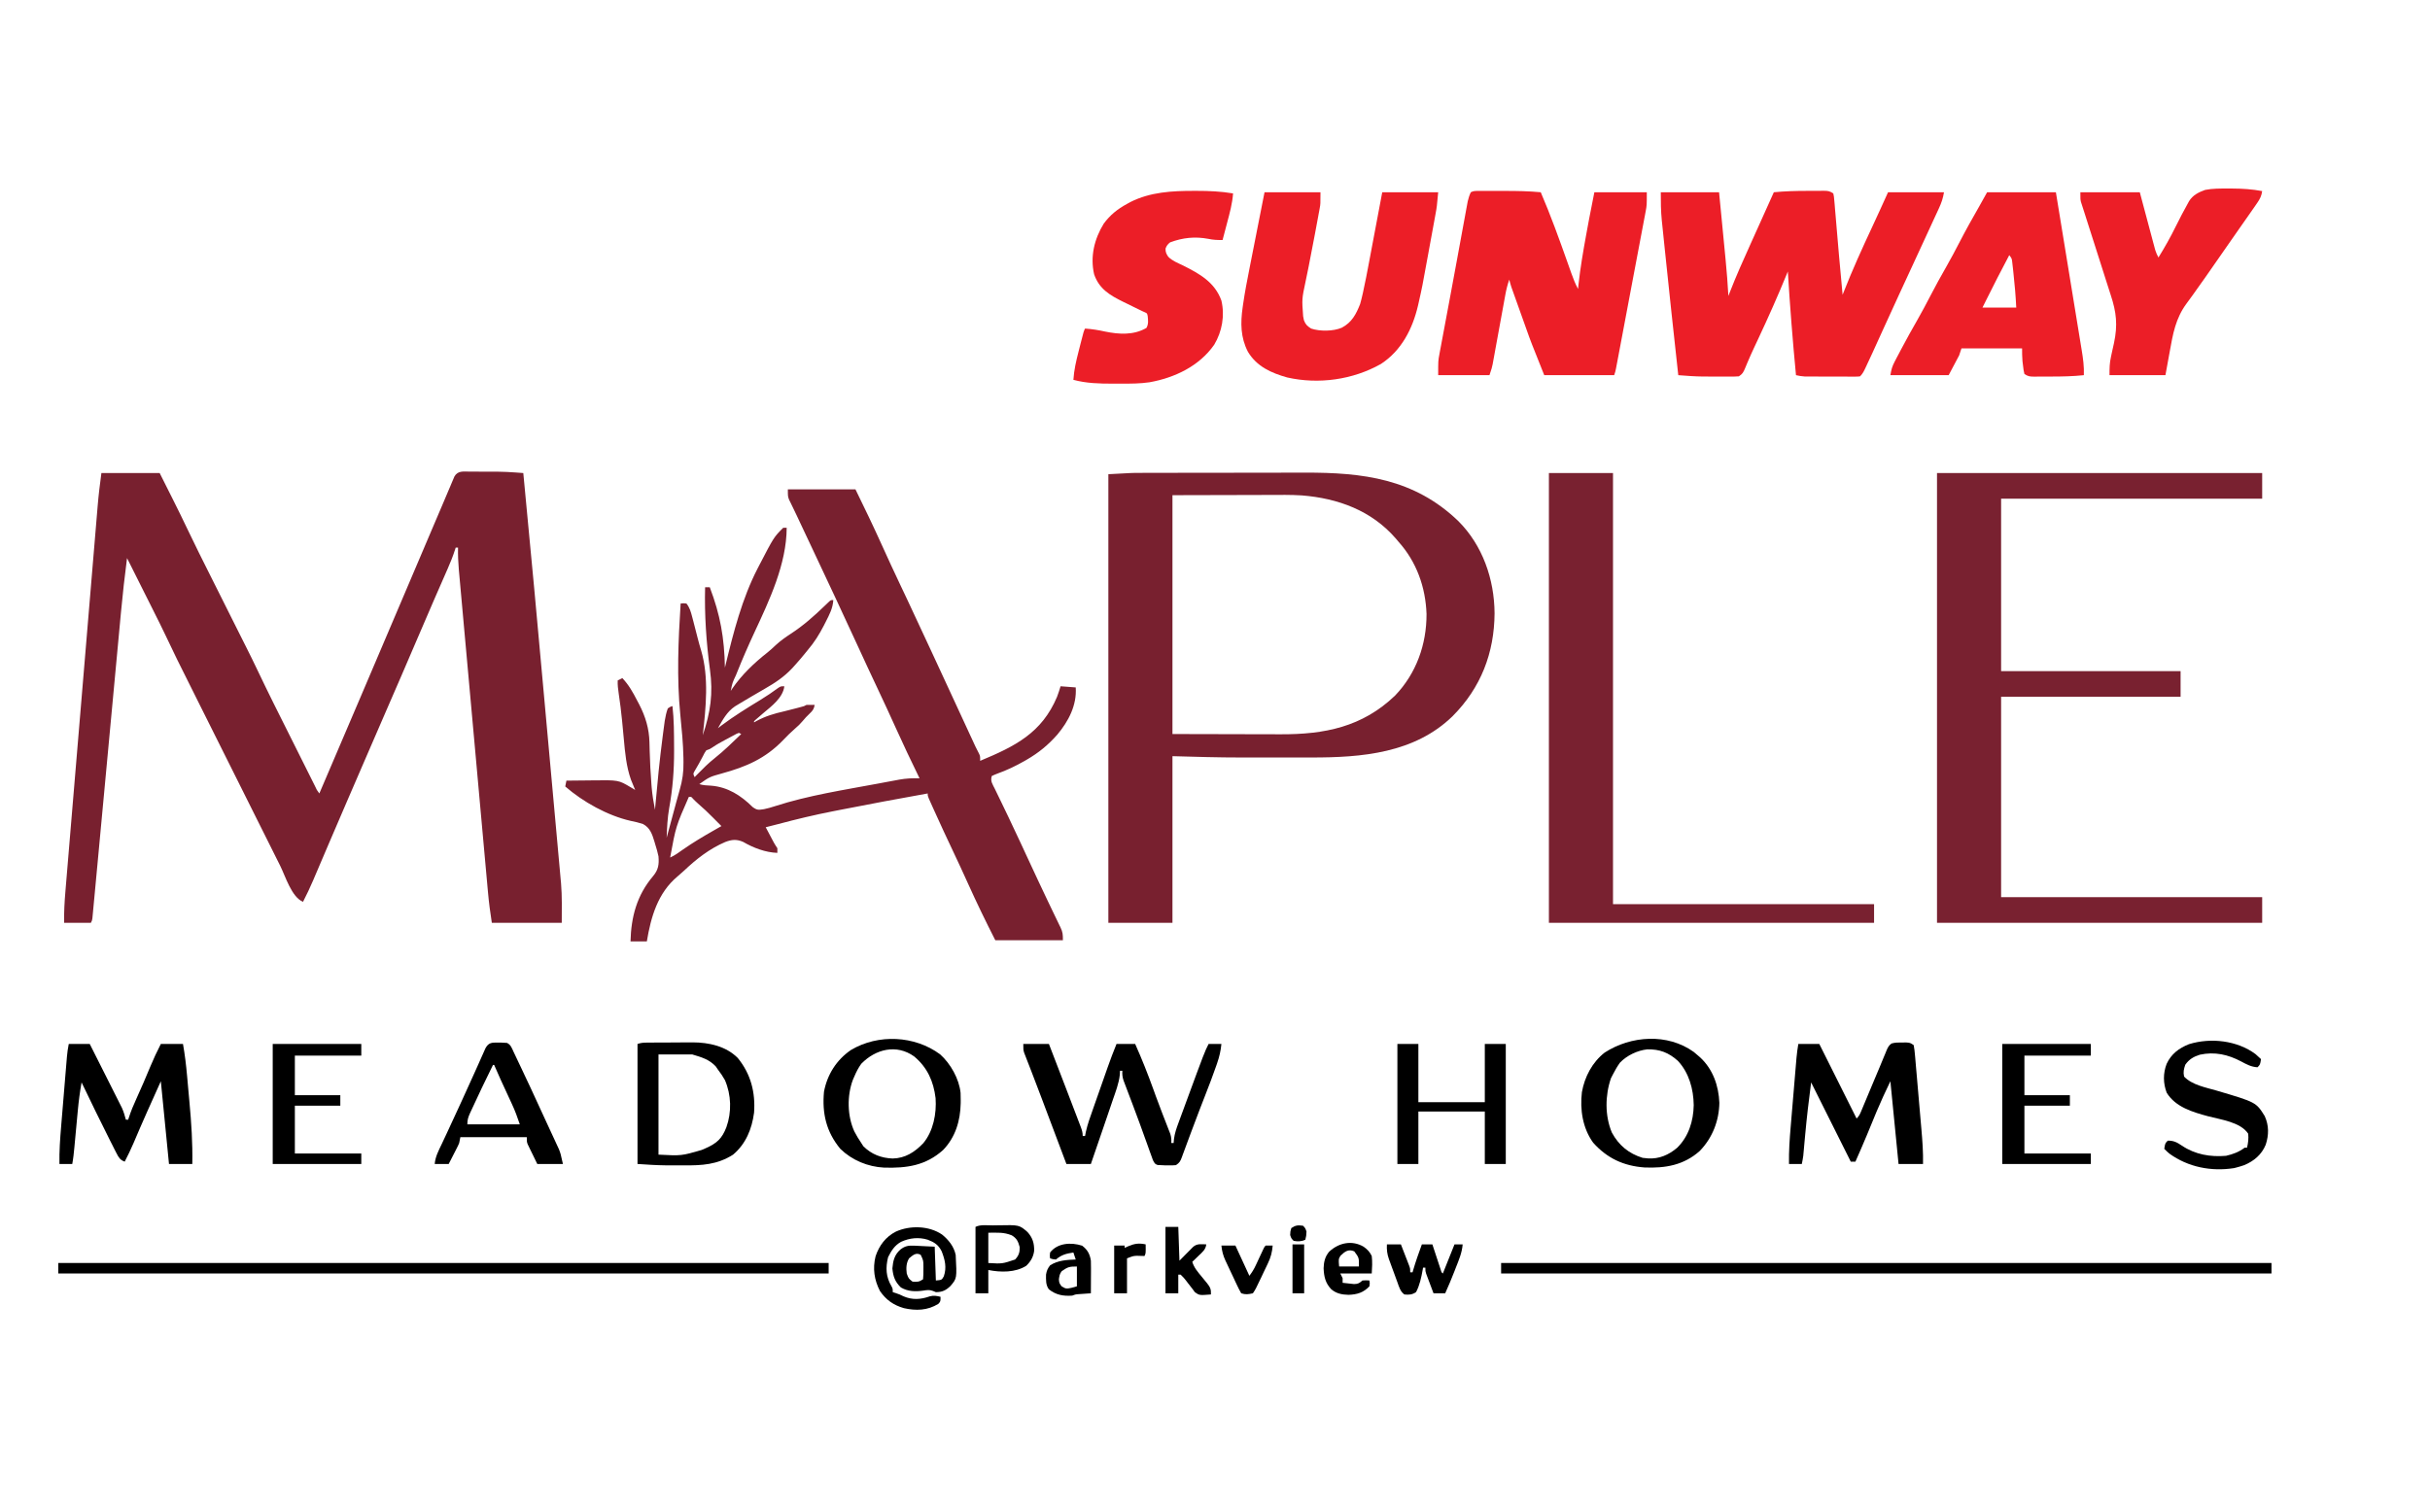 <?xml version="1.0" encoding="UTF-8"?>
<svg version="1.1" xmlns="http://www.w3.org/2000/svg" width="2085" height="1298">
<path d="M0 0 C1.309 0.001 1.309 0.001 2.644 0.001 C4.498 0.004 6.351 0.012 8.205 0.025 C10.994 0.043 13.783 0.045 16.572 0.045 C18.382 0.05 20.191 0.056 22 0.062 C23.223 0.064 23.223 0.064 24.47 0.066 C29.52 0.106 34.525 0.369 39.562 0.74 C40.814 0.831 42.065 0.923 43.354 1.017 C44.304 1.087 45.253 1.158 46.23 1.23 C52.645 67.335 58.691 133.473 64.666 199.618 C64.949 202.753 65.232 205.888 65.515 209.023 C65.585 209.801 65.656 210.579 65.728 211.38 C66.881 224.144 68.043 236.906 69.209 249.668 C70.424 262.977 71.631 276.287 72.83 289.597 C73.496 296.991 74.166 304.384 74.845 311.776 C75.479 318.674 76.101 325.573 76.717 332.473 C76.942 334.979 77.171 337.484 77.404 339.99 C77.724 343.444 78.031 346.9 78.335 350.356 C78.427 351.31 78.519 352.265 78.613 353.248 C79.583 364.634 79.23 375.676 79.23 387.23 C59.43 387.23 39.63 387.23 19.23 387.23 C17.899 378.578 16.736 370.08 15.965 361.383 C15.853 360.158 15.741 358.933 15.626 357.671 C15.319 354.311 15.017 350.95 14.716 347.59 C14.389 343.95 14.057 340.311 13.726 336.672 C13.08 329.559 12.438 322.446 11.798 315.333 C11.277 309.55 10.755 303.767 10.232 297.984 C10.12 296.746 10.12 296.746 10.006 295.483 C9.854 293.807 9.702 292.13 9.55 290.453 C8.131 274.76 6.716 259.067 5.303 243.373 C4.091 229.921 2.875 216.469 1.656 203.017 C0.238 187.373 -1.177 171.728 -2.587 156.083 C-2.737 154.414 -2.888 152.745 -3.038 151.075 C-3.113 150.254 -3.187 149.433 -3.263 148.587 C-3.784 142.812 -4.307 137.038 -4.83 131.264 C-5.469 124.225 -6.104 117.186 -6.735 110.147 C-7.057 106.559 -7.38 102.971 -7.707 99.383 C-8.062 95.488 -8.411 91.592 -8.758 87.697 C-8.862 86.571 -8.965 85.446 -9.072 84.286 C-9.634 77.914 -9.9 71.627 -9.77 65.23 C-10.43 65.23 -11.09 65.23 -11.77 65.23 C-11.942 65.776 -12.114 66.322 -12.291 66.884 C-14.099 72.474 -16.219 77.833 -18.594 83.203 C-18.968 84.059 -19.342 84.914 -19.728 85.796 C-20.54 87.653 -21.355 89.509 -22.171 91.365 C-24.421 96.486 -26.657 101.612 -28.895 106.738 C-29.606 108.367 -29.606 108.367 -30.332 110.029 C-35.937 122.882 -41.445 135.775 -46.957 148.668 C-54.449 166.182 -61.984 183.676 -69.615 201.13 C-76.857 217.699 -84.018 234.302 -91.178 250.906 C-93.899 257.215 -96.624 263.522 -99.352 269.828 C-100.502 272.488 -101.652 275.149 -102.802 277.809 C-103.57 279.585 -104.338 281.361 -105.105 283.136 C-109.862 294.137 -114.594 305.148 -119.302 316.17 C-120.123 318.093 -120.944 320.015 -121.766 321.937 C-122.312 323.214 -122.858 324.491 -123.404 325.769 C-123.673 326.399 -123.943 327.03 -124.221 327.68 C-125.556 330.806 -126.891 333.933 -128.223 337.061 C-129.712 340.559 -131.205 344.055 -132.699 347.551 C-133.138 348.584 -133.577 349.618 -134.029 350.683 C-136.726 356.984 -139.63 363.137 -142.77 369.23 C-152.599 365.192 -157.827 347.388 -162.364 338.284 C-163.322 336.369 -164.28 334.455 -165.239 332.54 C-167.832 327.359 -170.42 322.176 -173.007 316.992 C-175.728 311.54 -178.454 306.091 -181.179 300.641 C-185.761 291.477 -190.339 282.311 -194.915 273.145 C-200.178 262.603 -205.446 252.063 -210.716 241.524 C-216.355 230.245 -221.992 218.964 -227.628 207.683 C-229.237 204.463 -230.846 201.244 -232.455 198.025 C-252.374 158.179 -252.374 158.179 -260.623 140.747 C-263.854 133.921 -267.236 127.171 -270.625 120.422 C-271.304 119.065 -271.984 117.708 -272.663 116.35 C-274.405 112.869 -276.15 109.39 -277.895 105.91 C-279.694 102.323 -281.49 98.735 -283.287 95.146 C-286.779 88.173 -290.274 81.202 -293.77 74.23 C-295.777 89.639 -297.516 105.046 -298.943 120.518 C-299.14 122.626 -299.338 124.734 -299.535 126.842 C-300.066 132.502 -300.592 138.162 -301.117 143.821 C-301.676 149.838 -302.239 155.854 -302.802 161.87 C-303.871 173.301 -304.936 184.731 -305.999 196.162 C-307.305 210.189 -308.614 224.214 -309.924 238.24 C-310.157 240.743 -310.391 243.245 -310.625 245.748 C-312.718 268.166 -314.812 290.584 -316.907 313.002 C-317.54 319.775 -318.172 326.547 -318.803 333.32 C-319.465 340.417 -320.129 347.514 -320.797 354.611 C-321.114 357.978 -321.43 361.346 -321.742 364.714 C-322.07 368.235 -322.402 371.756 -322.735 375.277 C-322.827 376.281 -322.919 377.285 -323.014 378.319 C-323.1 379.216 -323.186 380.112 -323.275 381.036 C-323.347 381.806 -323.419 382.575 -323.493 383.368 C-323.77 385.23 -323.77 385.23 -324.77 387.23 C-332.36 387.23 -339.95 387.23 -347.77 387.23 C-347.895 378.172 -347.415 369.281 -346.644 360.259 C-346.521 358.779 -346.399 357.298 -346.277 355.818 C-345.943 351.78 -345.604 347.744 -345.263 343.707 C-344.895 339.341 -344.533 334.974 -344.17 330.608 C-343.46 322.066 -342.744 313.524 -342.027 304.982 C-341.19 295.023 -340.359 285.064 -339.527 275.105 C-338.043 257.325 -336.554 239.546 -335.062 221.768 C-333.616 204.54 -332.175 187.312 -330.738 170.084 C-329.171 151.301 -327.602 132.519 -326.029 113.737 C-325.861 111.731 -325.693 109.725 -325.525 107.72 C-325.442 106.733 -325.359 105.746 -325.274 104.73 C-324.694 97.798 -324.115 90.867 -323.537 83.935 C-322.831 75.478 -322.123 67.021 -321.411 58.564 C-321.049 54.254 -320.687 49.945 -320.329 45.635 C-320 41.68 -319.668 37.725 -319.333 33.771 C-319.214 32.35 -319.095 30.929 -318.978 29.507 C-318.195 20.021 -317.03 10.682 -315.77 1.23 C-299.27 1.23 -282.77 1.23 -265.77 1.23 C-261.407 9.924 -261.407 9.924 -256.957 18.793 C-256.065 20.567 -255.173 22.342 -254.255 24.17 C-249.909 32.836 -245.649 41.537 -241.488 50.293 C-235.203 63.51 -228.646 76.588 -222.082 89.668 C-220.899 92.029 -219.716 94.391 -218.533 96.752 C-216.274 101.262 -214.014 105.771 -211.753 110.279 C-208.993 115.784 -206.237 121.292 -203.485 126.801 C-201.614 130.545 -199.738 134.287 -197.859 138.027 C-196.549 140.633 -195.242 143.239 -193.934 145.846 C-193.289 147.132 -192.643 148.417 -191.996 149.702 C-188.396 156.856 -184.853 164.03 -181.428 171.269 C-172.64 189.824 -163.385 208.15 -154.196 226.508 C-151.625 231.644 -149.058 236.781 -146.492 241.919 C-144.507 245.893 -142.52 249.866 -140.532 253.839 C-139.583 255.736 -138.635 257.633 -137.688 259.53 C-136.376 262.156 -135.062 264.78 -133.748 267.404 C-133.357 268.187 -132.966 268.97 -132.564 269.777 C-131.001 273.23 -131.001 273.23 -128.77 276.23 C-116.538 247.74 -104.366 219.223 -92.224 190.694 C-88.782 182.608 -85.339 174.523 -81.895 166.438 C-81.413 165.308 -80.932 164.178 -80.436 163.014 C-79.468 160.74 -78.499 158.467 -77.531 156.193 C-70.347 139.329 -63.166 122.464 -55.989 105.597 C-54.776 102.745 -53.563 99.894 -52.349 97.043 C-51.746 95.625 -51.746 95.625 -51.131 94.179 C-50.309 92.249 -49.488 90.319 -48.667 88.389 C-46.386 83.031 -44.106 77.672 -41.827 72.312 C-39.267 66.293 -36.706 60.274 -34.145 54.256 C-33.165 51.954 -32.187 49.653 -31.208 47.352 C-28.514 41.016 -25.812 34.684 -23.102 28.354 C-21.716 25.106 -20.345 21.852 -18.974 18.598 C-18.075 16.486 -17.176 14.374 -16.277 12.262 C-15.662 10.789 -15.662 10.789 -15.035 9.286 C-14.457 7.937 -14.457 7.937 -13.868 6.561 C-13.534 5.77 -13.2 4.979 -12.855 4.164 C-9.993 -0.933 -5.101 -0.044 0 0 Z " fill="#78202F" transform="translate(402.77,404.77)"/>
<path d="M0 0 C19.14 0 38.28 0 58 0 C65.645 15.654 73.217 31.306 80.375 47.188 C85.678 58.951 91.097 70.653 96.625 82.312 C96.984 83.071 97.344 83.829 97.714 84.61 C98.072 85.364 98.429 86.119 98.798 86.896 C99.51 88.398 100.222 89.9 100.934 91.402 C101.455 92.501 101.455 92.501 101.986 93.623 C106.325 102.785 110.581 111.984 114.84 121.184 C117.553 127.043 120.285 132.892 123.021 138.741 C128.898 151.304 134.718 163.892 140.5 176.5 C145.944 188.371 151.413 200.229 156.938 212.062 C157.235 212.7 157.532 213.338 157.839 213.995 C160.852 220.625 160.852 220.625 164.166 227.103 C165 229 165 229 165 233 C195.009 220.477 217.856 209.179 231 178 C232.115 175.014 233.089 172.056 234 169 C238.29 169.33 242.58 169.66 247 170 C248.038 185.312 240.803 199.056 231.18 210.531 C223.349 219.401 215.196 226.1 205 232 C204.39 232.353 203.779 232.707 203.15 233.071 C195.564 237.402 187.899 241.086 179.658 244.01 C178.074 244.594 176.531 245.289 175 246 C173.541 250.376 175.669 253.135 177.602 257.059 C178.183 258.27 178.183 258.27 178.777 259.506 C180.051 262.154 181.338 264.795 182.625 267.438 C183.509 269.27 184.391 271.103 185.272 272.937 C186.6 275.699 187.928 278.461 189.259 281.221 C192.846 288.658 196.353 296.128 199.812 303.625 C200.844 305.854 201.875 308.083 202.906 310.312 C203.412 311.406 203.917 312.499 204.438 313.625 C206.929 319.007 209.434 324.383 211.942 329.758 C212.806 331.611 213.668 333.464 214.529 335.317 C217.418 341.523 220.335 347.714 223.305 353.882 C224.803 356.993 226.293 360.109 227.782 363.224 C228.505 364.729 229.232 366.232 229.963 367.733 C230.983 369.828 231.989 371.929 232.992 374.031 C233.298 374.649 233.603 375.266 233.918 375.902 C235.909 380.124 236 382.015 236 387 C216.86 387 197.72 387 178 387 C169.893 371.037 162.096 355.039 154.754 338.716 C150.559 329.396 146.265 320.129 141.89 310.892 C136.323 299.14 130.836 287.358 125.5 275.5 C125.074 274.558 125.074 274.558 124.64 273.598 C123.849 271.848 123.065 270.096 122.281 268.344 C121.838 267.356 121.396 266.368 120.939 265.35 C120 263 120 263 120 261 C95.175 265.462 70.371 270.035 45.627 274.933 C43.336 275.386 41.044 275.836 38.751 276.283 C22.927 279.377 7.346 283.095 -8.23 287.265 C-11.811 288.215 -15.402 289.114 -19 290 C-17.71 292.439 -16.418 294.876 -15.125 297.312 C-14.76 298.003 -14.395 298.693 -14.02 299.404 C-13.665 300.071 -13.311 300.738 -12.945 301.426 C-12.621 302.038 -12.296 302.651 -11.961 303.282 C-11.055 304.903 -10.03 306.455 -9 308 C-9 309.32 -9 310.64 -9 312 C-19.25 311.634 -29.544 307.706 -38.375 302.562 C-43.977 300.148 -48.131 300.497 -53.815 302.705 C-67.372 308.534 -78.465 317.255 -89.121 327.324 C-90.924 329 -92.766 330.635 -94.66 332.207 C-111.624 346.339 -117.496 366.974 -121 388 C-125.62 388 -130.24 388 -135 388 C-134.483 366.889 -129.537 348.366 -115.699 332.027 C-111.061 326.493 -110.439 321.946 -111 315 C-111.695 311.528 -112.687 308.188 -113.75 304.812 C-114.003 303.949 -114.255 303.086 -114.516 302.197 C-116.458 295.85 -118.169 290.522 -124.312 287.219 C-127.873 286.042 -131.325 285.229 -135 284.5 C-154.719 279.994 -175.757 268.27 -191 255 C-190.67 253.35 -190.34 251.7 -190 250 C-184.487 249.925 -178.973 249.871 -173.459 249.835 C-171.588 249.82 -169.716 249.8 -167.844 249.774 C-145.298 249.467 -145.298 249.467 -134.875 255.688 C-134.13 256.124 -133.385 256.561 -132.617 257.012 C-132.084 257.338 -131.55 257.664 -131 258 C-131.489 256.836 -131.489 256.836 -131.988 255.648 C-132.425 254.568 -132.862 253.488 -133.312 252.375 C-133.742 251.331 -134.171 250.287 -134.613 249.211 C-138.63 237.882 -139.693 225.983 -140.765 214.101 C-141.164 209.684 -141.589 205.27 -142.016 200.855 C-142.14 199.566 -142.14 199.566 -142.266 198.251 C-143.019 190.548 -143.99 182.885 -145.137 175.23 C-145.699 171.454 -146.153 167.822 -146 164 C-144.02 163.01 -144.02 163.01 -142 162 C-136.495 167.83 -132.96 174.14 -129.312 181.25 C-128.745 182.319 -128.177 183.387 -127.592 184.488 C-122.191 194.91 -119.028 205.3 -118.754 217.086 C-118.722 218.253 -118.691 219.419 -118.658 220.622 C-118.611 222.48 -118.611 222.48 -118.562 224.375 C-118.272 233.979 -117.852 243.548 -117.062 253.125 C-116.988 254.064 -116.913 255.003 -116.836 255.97 C-116.274 262.396 -115.251 268.674 -114 275 C-113.858 273.39 -113.858 273.39 -113.712 271.748 C-111.928 251.728 -109.992 231.743 -107.375 211.812 C-107.271 211.008 -107.167 210.203 -107.06 209.374 C-106.763 207.089 -106.457 204.804 -106.148 202.52 C-105.975 201.232 -105.801 199.944 -105.623 198.616 C-104.987 194.923 -104.313 191.515 -103 188 C-100.875 186.562 -100.875 186.562 -99 186 C-97.676 197.669 -97.675 209.395 -97.625 221.125 C-97.62 222.206 -97.615 223.288 -97.609 224.402 C-97.572 241.143 -98.815 257.07 -101.809 273.527 C-103.316 281.978 -103.677 290.437 -104 299 C-102.649 294.005 -101.298 289.011 -99.947 284.016 C-99.49 282.324 -99.032 280.632 -98.574 278.94 C-98.354 278.125 -98.133 277.31 -97.906 276.471 C-97.686 275.659 -97.467 274.847 -97.24 274.011 C-96.798 272.371 -96.357 270.732 -95.918 269.091 C-94.915 265.346 -93.895 261.609 -92.795 257.891 C-90.463 249.8 -89.391 242.538 -89.562 234.125 C-89.574 232.948 -89.585 231.771 -89.596 230.559 C-89.822 218.173 -91.046 205.888 -92.266 193.57 C-95.414 161.717 -94.015 129.872 -92 98 C-89.688 97.688 -89.688 97.688 -87 98 C-84.253 101.411 -83.232 105.122 -82.133 109.312 C-81.807 110.541 -81.481 111.77 -81.145 113.036 C-80.804 114.357 -80.464 115.678 -80.125 117 C-79.864 118.013 -79.864 118.013 -79.598 119.046 C-78.891 121.793 -78.184 124.54 -77.485 127.289 C-76.527 131.038 -75.498 134.752 -74.367 138.453 C-67.624 161.423 -70.323 187.525 -73 211 C-66.38 191.285 -63.98 175.252 -66.875 154.562 C-70.002 131.243 -71.611 107.534 -71 84 C-69.68 84 -68.36 84 -67 84 C-57.942 107.745 -54.485 127.59 -54 153 C-53.82 152.249 -53.641 151.499 -53.456 150.726 C-46.693 122.771 -39.25 93.677 -26 68 C-25.546 67.117 -25.093 66.234 -24.625 65.324 C-12.002 41.002 -12.002 41.002 -4 33 C-3.01 33 -2.02 33 -1 33 C-1.124 64.163 -15.843 95.233 -28.73 122.867 C-34.033 134.254 -39.022 145.714 -43.688 157.375 C-43.956 158.044 -44.225 158.712 -44.501 159.401 C-47.603 166.01 -47.603 166.01 -49 173 C-48.597 172.38 -48.193 171.76 -47.777 171.121 C-39.544 159.113 -28.945 149.005 -17.527 140.035 C-14.98 137.984 -12.627 135.807 -10.25 133.562 C-6.262 129.917 -2.078 126.934 2.438 124 C13.188 117 22.484 108.779 31.695 99.876 C32.354 99.245 33.013 98.615 33.691 97.965 C34.281 97.394 34.871 96.823 35.479 96.234 C37 95 37 95 39 95 C38.605 101.999 35.646 107.512 32.5 113.688 C31.956 114.762 31.412 115.836 30.852 116.943 C26.871 124.648 22.655 131.401 17 138 C16.127 139.069 15.256 140.139 14.387 141.211 C11.656 144.536 8.905 147.825 6 151 C5.248 151.834 4.496 152.669 3.721 153.528 C-3.356 161.026 -10.955 166.104 -19.875 171.188 C-21.161 171.935 -22.446 172.685 -23.73 173.436 C-26.253 174.909 -28.778 176.377 -31.305 177.843 C-34.968 179.974 -38.609 182.139 -42.23 184.34 C-43.261 184.964 -44.291 185.587 -45.352 186.23 C-52.286 190.865 -55.96 197.879 -60 205 C-58.484 203.824 -58.484 203.824 -56.938 202.625 C-46.274 194.655 -34.952 187.641 -23.585 180.73 C-18.255 177.471 -13.147 174.026 -8.122 170.309 C-6 169 -6 169 -3 169 C-4.262 178.866 -13.796 185.957 -21 192 C-22.524 193.309 -24.045 194.621 -25.562 195.938 C-26.224 196.503 -26.885 197.069 -27.566 197.652 C-28.276 198.319 -28.276 198.319 -29 199 C-29 199.33 -29 199.66 -29 200 C-28.319 199.613 -27.639 199.227 -26.938 198.828 C-19.122 194.63 -11.678 192.412 -3.079 190.481 C0.427 189.67 3.9 188.742 7.375 187.812 C8.6 187.489 9.824 187.165 11.086 186.832 C13.907 186.124 13.907 186.124 16 185 C18.333 184.96 20.667 184.957 23 185 C22.425 188.466 21.307 190.007 18.75 192.375 C16.496 194.524 14.536 196.57 12.562 199 C10.541 201.366 8.703 203.177 6.352 205.16 C2.664 208.348 -0.717 211.737 -4.086 215.255 C-19.253 231.012 -35.752 238.118 -56.55 243.812 C-67.14 246.761 -67.14 246.761 -76 253 C-72.627 254 -69.444 254.163 -65.938 254.312 C-51.567 255.433 -40.269 262.7 -30.188 272.688 C-26.251 275.543 -25.035 275.132 -20.47 274.483 C-17.267 273.857 -14.224 272.939 -11.121 271.932 C17.585 262.631 48.043 258.014 77.645 252.479 C79.779 252.08 81.913 251.678 84.046 251.274 C87.026 250.712 90.009 250.163 92.992 249.617 C93.86 249.452 94.728 249.287 95.622 249.117 C101.464 248.069 107.07 247.816 113 248 C112.527 247.032 112.527 247.032 112.045 246.045 C105.403 232.425 98.922 218.749 92.688 204.938 C87.597 193.661 82.415 182.434 77.125 171.25 C71.467 159.284 65.888 147.284 60.375 135.25 C47.77 107.746 34.895 80.37 22 53 C19.471 47.631 16.942 42.262 14.414 36.893 C13.093 34.09 11.773 31.287 10.452 28.485 C9.543 26.554 8.64 24.622 7.737 22.689 C6.586 20.229 5.407 17.784 4.208 15.346 C3.657 14.207 3.107 13.068 2.539 11.895 C2.049 10.899 1.558 9.904 1.053 8.878 C0 6 0 6 0 0 Z M-42 209 C-43.977 209.74 -43.977 209.74 -46.141 210.949 C-46.964 211.386 -47.788 211.822 -48.637 212.271 C-49.499 212.739 -50.361 213.206 -51.25 213.688 C-52.097 214.135 -52.944 214.583 -53.816 215.045 C-57.452 216.987 -61.017 218.943 -64.422 221.27 C-67 223 -67 223 -70 224 C-71.519 226.241 -71.519 226.241 -72.875 229 C-75.194 233.463 -77.624 237.814 -80.215 242.125 C-81.311 244.165 -81.311 244.165 -80 247 C-79.261 246.238 -78.523 245.476 -77.762 244.691 C-72.965 239.791 -68.196 235.015 -62.812 230.75 C-54.748 224.358 -47.43 217.108 -40 210 C-40.66 209.67 -41.32 209.34 -42 209 Z M-85 264 C-96.094 289.283 -96.094 289.283 -101 316 C-96.928 314.195 -93.432 311.558 -89.812 309 C-81.478 303.184 -72.825 298.029 -64 293 C-62.668 292.238 -61.336 291.477 -60.004 290.715 C-58.517 289.866 -58.517 289.866 -57 289 C-58.106 287.894 -59.213 286.788 -60.32 285.684 C-61.57 284.431 -62.814 283.172 -64.055 281.91 C-68.322 277.591 -72.662 273.453 -77.277 269.508 C-78.704 268.259 -80.052 266.921 -81.375 265.562 C-82.865 263.769 -82.865 263.769 -85 264 Z " fill="#78202F" transform="translate(676,420)"/>
<path d="M0 0 C1.143 -0.004 1.143 -0.004 2.309 -0.009 C4.782 -0.017 7.254 -0.019 9.726 -0.021 C11.532 -0.025 13.338 -0.03 15.144 -0.036 C19.994 -0.049 24.844 -0.055 29.693 -0.06 C32.738 -0.063 35.784 -0.067 38.829 -0.071 C48.402 -0.085 57.976 -0.095 67.549 -0.098 C78.517 -0.103 89.485 -0.12 100.453 -0.149 C108.989 -0.171 117.526 -0.181 126.062 -0.182 C131.135 -0.184 136.207 -0.189 141.279 -0.207 C191.454 -0.376 235.275 5.012 273.058 41.254 C294.049 62.16 304.079 91.32 304.273 120.515 C304.047 154.592 292.505 184.451 268.334 208.739 C235.683 240.601 190.33 244.319 147.195 244.273 C144.905 244.274 142.615 244.275 140.325 244.276 C135.534 244.278 130.744 244.276 125.953 244.271 C119.928 244.265 113.903 244.268 107.879 244.274 C103.144 244.278 98.409 244.277 93.674 244.274 C91.459 244.274 89.245 244.274 87.031 244.277 C67.296 244.293 47.641 243.689 27.898 243.14 C27.898 290.33 27.898 337.52 27.898 386.14 C9.748 386.14 -8.402 386.14 -27.102 386.14 C-27.102 259.09 -27.102 132.04 -27.102 1.14 C-6.422 -0.008 -6.422 -0.008 0 0 Z M27.898 19.14 C27.898 86.79 27.898 154.44 27.898 224.14 C46.687 224.182 65.476 224.223 84.835 224.265 C93.687 224.293 93.687 224.293 102.718 224.321 C108.074 224.327 108.074 224.327 113.431 224.331 C115.79 224.334 118.149 224.341 120.509 224.352 C158.344 224.508 190.695 218.166 218.898 191.14 C237.078 172.189 245.979 147.255 245.898 121.14 C245.093 98.114 237.367 76.412 221.898 59.14 C220.776 57.806 220.776 57.806 219.632 56.445 C198.797 32.317 169.993 21.806 138.831 19.325 C129.343 18.728 119.821 18.9 110.32 18.945 C108.195 18.948 106.071 18.95 103.947 18.951 C96.181 18.962 88.414 18.99 80.648 19.015 C63.24 19.057 45.833 19.098 27.898 19.14 Z " fill="#78202F" transform="translate(978.102,405.86)"/>
<path d="M0 0 C92.07 0 184.14 0 279 0 C279 7.26 279 14.52 279 22 C205.08 22 131.16 22 55 22 C55 70.84 55 119.68 55 170 C105.82 170 156.64 170 209 170 C209 177.26 209 184.52 209 192 C158.18 192 107.36 192 55 192 C55 248.76 55 305.52 55 364 C128.92 364 202.84 364 279 364 C279 371.26 279 378.52 279 386 C186.93 386 94.86 386 0 386 C0 258.62 0 131.24 0 0 Z " fill="#792130" transform="translate(1662,406)"/>
<path d="M0 0 C2.387 -0.002 4.773 -0.021 7.16 -0.039 C8.686 -0.042 10.212 -0.044 11.738 -0.045 C12.448 -0.052 13.157 -0.06 13.888 -0.067 C17.566 -0.05 19.083 0.087 22.23 2.185 C22.806 4.79 22.806 4.79 23.09 8.138 C23.204 9.391 23.317 10.645 23.434 11.936 C23.545 13.317 23.655 14.699 23.766 16.08 C23.89 17.507 24.015 18.933 24.142 20.36 C24.474 24.137 24.789 27.915 25.101 31.694 C25.414 35.455 25.742 39.216 26.068 42.976 C26.447 47.347 26.825 51.717 27.195 56.089 C28.129 67.129 29.144 78.159 30.23 89.185 C30.589 88.265 30.589 88.265 30.955 87.326 C38.591 67.854 47.226 48.915 56.071 29.969 C60.533 20.408 64.881 10.797 69.23 1.185 C85.07 1.185 100.91 1.185 117.23 1.185 C116.352 6.453 115.004 10.384 112.793 15.123 C112.408 15.963 112.023 16.803 111.627 17.668 C110.169 20.844 108.699 24.014 107.23 27.185 C106.258 29.295 105.286 31.405 104.315 33.515 C98.908 45.259 93.482 56.993 88.055 68.727 C85.383 74.504 82.712 80.282 80.043 86.06 C79.671 86.866 79.298 87.672 78.915 88.502 C73.945 99.26 69.015 110.035 64.122 120.829 C55.362 140.158 55.362 140.158 50.918 149.623 C50.385 150.768 50.385 150.768 49.842 151.936 C48.518 154.731 47.434 156.982 45.23 159.185 C43.125 159.433 43.125 159.433 40.493 159.428 C39.508 159.431 38.523 159.434 37.509 159.438 C36.441 159.43 35.373 159.423 34.273 159.416 C33.178 159.415 32.083 159.415 30.955 159.414 C28.634 159.411 26.313 159.403 23.992 159.391 C20.443 159.373 16.895 159.371 13.346 159.371 C11.092 159.366 8.839 159.36 6.586 159.353 C5.524 159.352 4.463 159.351 3.369 159.35 C2.375 159.344 1.381 159.337 0.356 159.331 C-0.515 159.327 -1.386 159.323 -2.284 159.319 C-4.861 159.18 -7.254 158.752 -9.77 158.185 C-12.618 128.546 -14.935 98.905 -16.77 69.185 C-17.064 69.91 -17.358 70.634 -17.661 71.38 C-25.297 90.083 -33.481 108.479 -42.056 126.769 C-42.444 127.597 -42.832 128.426 -43.232 129.279 C-43.994 130.905 -44.757 132.531 -45.521 134.156 C-47.341 138.043 -49.111 141.942 -50.79 145.893 C-51.106 146.634 -51.421 147.375 -51.747 148.139 C-52.333 149.528 -52.912 150.92 -53.482 152.317 C-54.916 155.719 -55.608 157.078 -58.77 159.185 C-61.509 159.37 -64.144 159.441 -66.883 159.416 C-67.689 159.415 -68.495 159.415 -69.325 159.414 C-71.038 159.411 -72.75 159.403 -74.462 159.391 C-77.034 159.373 -79.606 159.371 -82.178 159.371 C-83.85 159.366 -85.523 159.36 -87.195 159.353 C-87.945 159.352 -88.694 159.351 -89.467 159.35 C-96.589 159.289 -103.67 158.74 -110.77 158.185 C-114.699 122.272 -118.604 86.356 -122.306 50.419 C-122.612 47.45 -122.922 44.481 -123.234 41.513 C-123.671 37.358 -124.096 33.201 -124.52 29.045 C-124.647 27.842 -124.775 26.64 -124.907 25.401 C-125.727 17.207 -125.77 9.514 -125.77 1.185 C-109.27 1.185 -92.77 1.185 -75.77 1.185 C-74.063 18.762 -74.063 18.762 -73.33 26.353 C-72.834 31.499 -72.336 36.644 -71.836 41.789 C-71.431 45.945 -71.03 50.102 -70.63 54.258 C-70.478 55.83 -70.325 57.402 -70.172 58.974 C-69.156 69.369 -68.354 79.757 -67.77 90.185 C-67.343 89.078 -66.916 87.971 -66.477 86.83 C-61.033 72.879 -54.949 59.24 -48.769 45.604 C-46.48 40.55 -44.205 35.491 -41.93 30.431 C-41.518 29.515 -41.106 28.599 -40.681 27.655 C-39.852 25.811 -39.023 23.966 -38.193 22.121 C-36.213 17.719 -34.232 13.317 -32.25 8.916 C-31.721 7.741 -31.721 7.741 -31.182 6.543 C-30.378 4.757 -29.574 2.971 -28.77 1.185 C-19.166 0.262 -9.641 -0.001 0 0 Z " fill="#EC1E27" transform="translate(1550.77,163.815)"/>
<path d="M0 0 C18.15 0 36.3 0 55 0 C55 122.1 55 244.2 55 370 C128.92 370 202.84 370 279 370 C279 375.28 279 380.56 279 386 C186.93 386 94.86 386 0 386 C0 258.62 0 131.24 0 0 Z " fill="#792130" transform="translate(1329,406)"/>
<path d="M0 0 C0.836 -0.003 1.671 -0.006 2.532 -0.01 C3.44 -0.008 4.348 -0.006 5.284 -0.003 C6.225 -0.004 7.165 -0.005 8.134 -0.006 C10.135 -0.007 12.136 -0.005 14.137 -0.001 C17.152 0.004 20.167 -0.001 23.183 -0.007 C33.488 -0.011 43.688 0.157 53.956 1.129 C62.429 20.847 69.681 40.966 76.848 61.188 C77.229 62.259 77.61 63.331 78.003 64.435 C78.723 66.461 79.44 68.488 80.153 70.516 C81.829 75.231 83.582 79.722 85.956 84.129 C86.142 82.296 86.142 82.296 86.331 80.426 C87.914 66.019 90.343 51.816 92.956 37.567 C93.129 36.621 93.302 35.675 93.481 34.701 C93.991 31.925 94.504 29.15 95.019 26.375 C95.169 25.566 95.319 24.758 95.473 23.924 C96.898 16.311 98.437 8.727 99.956 1.129 C114.806 1.129 129.656 1.129 144.956 1.129 C144.956 12.379 144.956 12.379 143.985 17.516 C143.769 18.681 143.554 19.845 143.332 21.045 C143.092 22.29 142.852 23.534 142.604 24.817 C142.35 26.171 142.097 27.524 141.844 28.878 C141.16 32.536 140.464 36.191 139.766 39.846 C139.034 43.691 138.311 47.538 137.588 51.385 C136.361 57.9 135.128 64.415 133.891 70.929 C132.082 80.451 130.29 89.975 128.501 99.501 C127.227 106.282 125.949 113.063 124.672 119.843 C124.361 121.496 124.05 123.148 123.739 124.8 C122.851 129.514 121.962 134.227 121.07 138.94 C120.799 140.373 120.528 141.806 120.259 143.239 C119.891 145.195 119.52 147.151 119.148 149.107 C118.941 150.203 118.734 151.3 118.52 152.43 C117.956 155.129 117.956 155.129 116.956 158.129 C97.156 158.129 77.356 158.129 56.956 158.129 C45.449 129.363 45.449 129.363 41.858 119.235 C41.453 118.103 41.048 116.972 40.631 115.806 C39.798 113.478 38.967 111.149 38.139 108.819 C36.868 105.244 35.589 101.672 34.31 98.1 C33.492 95.812 32.675 93.523 31.858 91.235 C31.479 90.175 31.1 89.114 30.71 88.022 C30.362 87.042 30.014 86.062 29.655 85.052 C29.35 84.195 29.045 83.337 28.73 82.454 C28.033 80.359 27.456 78.279 26.956 76.129 C25.42 80.438 24.385 84.643 23.567 89.141 C23.382 90.152 23.382 90.152 23.192 91.184 C22.925 92.637 22.661 94.09 22.398 95.544 C21.982 97.849 21.559 100.153 21.136 102.456 C20.238 107.346 19.346 112.238 18.456 117.129 C17.424 122.801 16.389 128.472 15.346 134.141 C14.932 136.404 14.523 138.667 14.113 140.931 C13.857 142.327 13.601 143.722 13.345 145.118 C13.124 146.33 12.904 147.542 12.677 148.791 C11.956 152.129 11.956 152.129 9.956 158.129 C-4.564 158.129 -19.084 158.129 -34.044 158.129 C-34.044 145.755 -34.044 145.755 -33.057 140.474 C-32.838 139.277 -32.619 138.079 -32.394 136.846 C-32.151 135.572 -31.908 134.298 -31.657 132.985 C-31.4 131.599 -31.144 130.213 -30.889 128.827 C-30.2 125.097 -29.498 121.369 -28.794 117.641 C-28.057 113.728 -27.331 109.813 -26.603 105.897 C-25.538 100.171 -24.47 94.446 -23.397 88.722 C-21.511 78.659 -19.654 68.591 -17.81 58.52 C-16.923 53.68 -16.033 48.841 -15.142 44.002 C-14.43 40.126 -13.718 36.25 -13.01 32.374 C-12.345 28.735 -11.674 25.097 -11 21.46 C-10.637 19.492 -10.279 17.524 -9.921 15.555 C-9.702 14.381 -9.483 13.206 -9.258 11.996 C-9.071 10.978 -8.883 9.96 -8.691 8.91 C-8.047 6.143 -7.269 3.693 -6.044 1.129 C-3.771 -0.007 -2.524 0.003 0 0 Z " fill="#EC1E27" transform="translate(1268.044,163.871)"/>
<path d="M0 0 C15.84 0 31.68 0 48 0 C48 10.126 48 10.126 47.377 13.505 C47.239 14.274 47.101 15.042 46.959 15.834 C46.806 16.639 46.654 17.444 46.496 18.273 C46.258 19.578 46.258 19.578 46.015 20.909 C45.497 23.732 44.968 26.554 44.438 29.375 C44.075 31.338 43.713 33.302 43.351 35.265 C41.619 44.622 39.828 53.966 37.945 63.293 C37.785 64.089 37.624 64.884 37.459 65.704 C36.708 69.412 35.948 73.117 35.172 76.82 C32.035 91.567 32.035 91.567 33.125 106.438 C33.354 107.591 33.584 108.745 33.82 109.934 C35.23 113.599 36.729 114.897 40 117 C47.481 119.494 59.001 119.416 66.312 116.25 C74.884 111.721 78.569 104.699 82 96 C82.74 93.388 83.404 90.839 83.985 88.196 C84.151 87.465 84.317 86.735 84.488 85.983 C86.412 77.381 88.048 68.722 89.672 60.059 C90.002 58.312 90.333 56.565 90.664 54.818 C91.522 50.283 92.375 45.747 93.228 41.211 C94.258 35.735 95.294 30.261 96.33 24.785 C97.891 16.524 99.445 8.262 101 0 C116.84 0 132.68 0 149 0 C147.875 12.378 147.875 12.378 146.772 18.417 C146.654 19.076 146.535 19.735 146.412 20.414 C146.024 22.554 145.63 24.693 145.234 26.832 C144.956 28.355 144.678 29.879 144.4 31.402 C143.818 34.587 143.233 37.772 142.645 40.956 C141.905 44.967 141.173 48.98 140.443 52.994 C135.319 81.153 135.319 81.153 132.258 94.719 C132.069 95.556 131.881 96.394 131.687 97.257 C127.031 117.196 117.52 135.882 99.875 147.379 C75.794 160.957 46.486 165.061 19.477 158.977 C5.718 155.112 -6.633 149.585 -14.25 136.922 C-20.611 124.668 -20.699 112.127 -18.762 98.761 C-18.628 97.806 -18.493 96.851 -18.354 95.866 C-16.891 85.787 -14.978 75.807 -12.988 65.82 C-12.611 63.901 -12.234 61.982 -11.858 60.063 C-10.882 55.094 -9.899 50.127 -8.913 45.159 C-7.724 39.155 -6.545 33.15 -5.364 27.144 C-3.583 18.094 -1.791 9.048 0 0 Z " fill="#EC1E27" transform="translate(1085,165)"/>
<path d="M0 0 C19.47 0 38.94 0 59 0 C62.137 19.14 65.268 38.281 68.388 57.424 C69.837 66.313 71.288 75.201 72.746 84.089 C74.017 91.837 75.283 99.586 76.543 107.336 C77.21 111.438 77.88 115.539 78.555 119.639 C79.192 123.504 79.822 127.369 80.446 131.235 C80.676 132.649 80.908 134.062 81.143 135.476 C82.347 142.731 83.283 149.64 83 157 C73.621 158.009 64.3 158.186 54.879 158.185 C52.41 158.188 49.943 158.206 47.475 158.225 C45.898 158.228 44.322 158.23 42.746 158.23 C42.012 158.238 41.277 158.245 40.521 158.252 C36.792 158.235 35.186 158.124 32 156 C31.27 152.77 31.27 152.77 30.812 148.812 C30.654 147.52 30.495 146.227 30.332 144.895 C30.023 141.274 30 137.633 30 134 C12.84 134 -4.32 134 -22 134 C-22.66 135.98 -23.32 137.96 -24 140 C-26.97 145.61 -29.94 151.22 -33 157 C-49.5 157 -66 157 -83 157 C-82.173 152.036 -81.519 149.566 -79.297 145.316 C-78.735 144.236 -78.174 143.155 -77.595 142.042 C-76.986 140.894 -76.377 139.746 -75.75 138.562 C-75.115 137.352 -74.481 136.141 -73.846 134.931 C-69.321 126.331 -64.588 117.858 -59.757 109.426 C-56.009 102.863 -52.46 96.219 -49 89.5 C-44.493 80.748 -39.743 72.169 -34.855 63.625 C-31.08 56.993 -27.494 50.284 -24 43.5 C-18.468 32.761 -12.584 22.243 -6.571 11.768 C-4.353 7.861 -2.182 3.927 0 0 Z M19 54 C12.161 66.846 5.544 79.79 -0.922 92.828 C-1.944 94.887 -2.972 96.944 -4 99 C5.57 99 15.14 99 25 99 C24.511 89.017 23.664 79.122 22.562 69.188 C22.44 68.037 22.318 66.886 22.192 65.7 C22.068 64.617 21.944 63.534 21.816 62.418 C21.708 61.446 21.599 60.475 21.487 59.473 C21.117 56.76 21.117 56.76 19 54 Z " fill="#EC1E27" transform="translate(1705,165)"/>
<path d="M0 0 C1.054 -0.001 1.054 -0.001 2.13 -0.002 C12.659 -0.001 22.971 0.433 33.375 2.188 C32.768 10.808 30.525 18.936 28.312 27.25 C27.931 28.702 27.55 30.155 27.17 31.607 C26.245 35.136 25.312 38.662 24.375 42.188 C20.136 42.222 16.326 42.112 12.188 41.188 C0.686 39.028 -9.678 40.131 -20.625 44.188 C-22.819 45.933 -23.506 46.895 -24.562 49.5 C-24.633 52.536 -23.93 54.116 -22.201 56.584 C-18.751 60.094 -14.01 61.898 -9.625 64 C4.647 71.154 17.723 78.421 23.375 94.188 C26.386 107.057 23.984 120.762 17.188 132.062 C4.368 150.406 -16.683 160.413 -38.32 164.281 C-46.357 165.465 -54.339 165.489 -62.444 165.448 C-64.989 165.438 -67.533 165.448 -70.078 165.461 C-81.336 165.47 -92.69 165.172 -103.625 162.188 C-103.098 153.822 -101.266 145.956 -99.187 137.871 C-98.619 135.666 -98.063 133.458 -97.508 131.25 C-94.789 120.516 -94.789 120.516 -93.625 118.188 C-87.763 118.588 -82.174 119.47 -76.438 120.75 C-64.389 123.221 -51.884 123.989 -40.938 117.625 C-39.061 114.14 -39.508 111.297 -39.875 107.43 C-40.386 105.076 -40.386 105.076 -42.31 104.224 C-43.074 103.882 -43.838 103.54 -44.625 103.188 C-45.521 102.75 -46.416 102.313 -47.339 101.862 C-48.356 101.366 -49.374 100.87 -50.422 100.359 C-52.74 99.219 -55.057 98.078 -57.375 96.938 C-58.53 96.377 -59.685 95.816 -60.875 95.238 C-72.389 89.547 -81.546 84.174 -85.863 71.547 C-89.315 56.324 -85.661 41.34 -77.625 28.188 C-72.131 20.69 -65.751 15.603 -57.625 11.188 C-56.649 10.653 -55.673 10.118 -54.668 9.566 C-37.567 0.941 -18.815 -0.02 0 0 Z " fill="#EC1E27" transform="translate(1024.625,163.812)"/>
<path d="M0 0 C1.249 -0.001 2.499 -0.001 3.786 -0.002 C12.538 0.048 20.96 0.549 29.562 2.188 C28.997 6.293 27.721 8.854 25.375 12.25 C24.286 13.836 24.286 13.836 23.176 15.453 C22.306 16.699 21.434 17.943 20.562 19.188 C19.535 20.661 18.508 22.135 17.48 23.609 C15.128 26.979 12.769 30.344 10.406 33.707 C6.441 39.355 2.5 45.02 -1.438 50.688 C-20.516 78.129 -20.516 78.129 -28.875 89.812 C-29.477 90.658 -29.477 90.658 -30.092 91.521 C-31.846 93.982 -33.616 96.426 -35.43 98.844 C-44.712 111.433 -47.057 124.861 -49.75 139.938 C-50.967 146.62 -52.184 153.303 -53.438 160.188 C-69.278 160.188 -85.118 160.188 -101.438 160.188 C-101.438 154.029 -101.4 149.919 -100.125 144.203 C-99.854 142.937 -99.584 141.671 -99.305 140.367 C-98.733 137.762 -98.152 135.158 -97.57 132.555 C-94.29 117.153 -95.518 106.16 -100.366 91.456 C-101.585 87.738 -102.768 84.01 -103.947 80.28 C-106.571 71.985 -109.22 63.697 -111.873 55.411 C-113.864 49.194 -115.852 42.976 -117.838 36.758 C-118.524 34.614 -119.211 32.471 -119.897 30.328 C-120.722 27.753 -121.541 25.177 -122.357 22.599 C-123.031 20.471 -123.713 18.345 -124.407 16.224 C-124.683 15.359 -124.959 14.493 -125.243 13.602 C-125.478 12.882 -125.712 12.162 -125.953 11.421 C-126.438 9.188 -126.438 9.188 -126.438 3.188 C-109.608 3.188 -92.778 3.188 -75.438 3.188 C-74.45 6.895 -73.463 10.602 -72.445 14.422 C-71.487 18.01 -70.526 21.597 -69.566 25.185 C-68.899 27.679 -68.234 30.174 -67.57 32.669 C-66.616 36.254 -65.656 39.838 -64.695 43.422 C-64.399 44.539 -64.103 45.655 -63.799 46.806 C-63.518 47.847 -63.238 48.888 -62.95 49.96 C-62.705 50.875 -62.461 51.79 -62.21 52.732 C-61.483 55.043 -60.588 57.061 -59.438 59.188 C-53.973 50.383 -48.977 41.494 -44.414 32.191 C-41.259 25.763 -37.919 19.445 -34.438 13.188 C-33.813 12.041 -33.813 12.041 -33.176 10.871 C-29.954 5.637 -25.048 3.229 -19.438 1.188 C-12.958 -0.093 -6.582 -0.003 0 0 Z " fill="#EC1E27" transform="translate(1911.438,161.812)"/>
<path d="M0 0 C7.26 0 14.52 0 22 0 C26.656 12.071 31.302 24.145 35.935 36.225 C36.64 38.061 37.344 39.897 38.049 41.732 C40.041 46.922 42.028 52.114 44.006 57.309 C44.626 58.934 45.248 60.559 45.872 62.183 C46.741 64.449 47.604 66.716 48.465 68.984 C48.723 69.654 48.982 70.325 49.249 71.015 C50.314 73.84 51 75.951 51 79 C51.66 79 52.32 79 53 79 C53.234 77.797 53.468 76.593 53.709 75.353 C55.161 68.842 57.428 62.629 59.648 56.348 C60.107 55.039 60.566 53.731 61.024 52.422 C61.98 49.692 62.94 46.964 63.903 44.236 C65.128 40.767 66.345 37.296 67.561 33.824 C68.506 31.125 69.454 28.427 70.403 25.729 C71.068 23.836 71.732 21.943 72.396 20.05 C74.781 13.298 77.289 6.627 80 0 C85.28 0 90.56 0 96 0 C101.776 12.92 106.946 25.988 111.747 39.301 C112.21 40.585 112.673 41.869 113.137 43.152 C113.483 44.112 113.483 44.112 113.836 45.091 C115.549 49.813 117.331 54.507 119.145 59.191 C119.401 59.856 119.657 60.521 119.922 61.206 C121.154 64.399 122.394 67.588 123.648 70.773 C124.088 71.912 124.527 73.05 124.98 74.223 C125.371 75.22 125.762 76.218 126.165 77.246 C126.999 79.996 127.168 82.147 127 85 C127.66 85 128.32 85 129 85 C129.099 83.872 129.199 82.744 129.302 81.582 C129.921 76.676 131.455 72.3 133.176 67.684 C133.497 66.801 133.819 65.919 134.15 65.01 C135.196 62.149 136.254 59.293 137.312 56.438 C138.037 54.466 138.761 52.494 139.485 50.522 C155.496 7.008 155.496 7.008 159 0 C162.63 0 166.26 0 170 0 C169.441 5.787 168.282 10.875 166.375 16.355 C166.11 17.133 165.845 17.91 165.572 18.71 C162.599 27.328 159.314 35.822 156 44.312 C154.68 47.707 153.363 51.104 152.047 54.5 C151.547 55.788 151.547 55.788 151.038 57.102 C148.648 63.28 146.319 69.478 144.016 75.688 C143.376 77.405 142.737 79.122 142.098 80.839 C141.177 83.312 140.26 85.786 139.353 88.264 C138.52 90.54 137.675 92.811 136.828 95.082 C136.585 95.757 136.342 96.432 136.091 97.128 C134.779 100.612 134.197 101.869 131 104 C128.039 104.23 128.039 104.23 124.625 104.188 C123.504 104.181 122.382 104.175 121.227 104.168 C120.162 104.113 119.097 104.057 118 104 C117.177 103.989 116.354 103.977 115.505 103.966 C113 103 113 103 111.262 99.77 C110.716 98.315 110.193 96.852 109.688 95.383 C109.396 94.59 109.105 93.798 108.806 92.982 C107.851 90.369 106.926 87.748 106 85.125 C105.347 83.319 104.692 81.513 104.035 79.708 C102.684 75.99 101.343 72.269 100.007 68.545 C98.102 63.253 96.127 57.989 94.129 52.73 C93.521 51.126 92.914 49.521 92.307 47.916 C91.441 45.627 90.573 43.34 89.699 41.055 C88.897 38.952 88.106 36.846 87.316 34.738 C86.867 33.553 86.418 32.367 85.955 31.146 C85.065 28.214 84.789 26.035 85 23 C84.34 23 83.68 23 83 23 C82.945 24.147 82.889 25.295 82.832 26.477 C81.977 34.06 79.155 41.196 76.688 48.375 C76.153 49.951 75.62 51.526 75.087 53.103 C73.689 57.228 72.28 61.349 70.867 65.469 C69.996 68.012 69.127 70.556 68.258 73.101 C64.855 83.073 61.434 93.039 58 103 C51.07 103 44.14 103 37 103 C36.27 101.062 35.54 99.123 34.788 97.126 C32.326 90.588 29.863 84.051 27.4 77.513 C25.624 72.798 23.848 68.083 22.072 63.368 C21.209 61.076 20.345 58.784 19.481 56.491 C18.335 53.45 17.191 50.407 16.047 47.365 C13.293 40.042 10.517 32.73 7.69 25.435 C6.919 23.437 6.149 21.439 5.379 19.441 C4.664 17.593 3.939 15.748 3.215 13.903 C2.789 12.798 2.364 11.694 1.925 10.555 C1.551 9.598 1.178 8.64 0.793 7.653 C0 5 0 5 0 0 Z " fill="#000000" transform="translate(878,896)"/>
<path d="M0 0 C1.228 -0.005 2.457 -0.01 3.723 -0.016 C6.938 0.25 6.938 0.25 9.938 2.25 C10.461 5.065 10.789 7.705 11.012 10.548 C11.091 11.407 11.169 12.266 11.25 13.151 C11.507 16.003 11.744 18.857 11.98 21.711 C12.154 23.697 12.33 25.683 12.506 27.67 C12.873 31.844 13.231 36.018 13.582 40.194 C14.029 45.519 14.493 50.842 14.964 56.164 C15.326 60.274 15.682 64.383 16.037 68.493 C16.206 70.454 16.376 72.414 16.548 74.375 C17.415 84.362 18.157 94.214 17.938 104.25 C11.008 104.25 4.077 104.25 -3.062 104.25 C-5.372 80.82 -7.683 57.39 -10.062 33.25 C-16.206 46.146 -16.206 46.146 -21.879 59.223 C-22.184 59.96 -22.489 60.697 -22.803 61.456 C-23.748 63.74 -24.687 66.026 -25.625 68.312 C-26.874 71.346 -28.126 74.378 -29.379 77.41 C-29.681 78.142 -29.983 78.873 -30.294 79.626 C-33.441 87.215 -36.738 94.737 -40.062 102.25 C-41.383 102.25 -42.703 102.25 -44.062 102.25 C-55.282 79.81 -66.502 57.37 -78.062 34.25 C-80.026 49.302 -81.829 64.271 -83.188 79.375 C-83.44 82.165 -83.695 84.955 -83.952 87.745 C-84.11 89.453 -84.264 91.161 -84.416 92.87 C-84.522 94.019 -84.522 94.019 -84.629 95.192 C-84.689 95.858 -84.749 96.523 -84.811 97.209 C-85.103 99.575 -85.595 101.912 -86.062 104.25 C-89.692 104.25 -93.323 104.25 -97.062 104.25 C-97.255 93.348 -96.497 82.67 -95.566 71.816 C-95.411 69.966 -95.257 68.116 -95.103 66.265 C-94.781 62.413 -94.455 58.562 -94.127 54.71 C-93.707 49.783 -93.293 44.854 -92.883 39.926 C-92.565 36.116 -92.244 32.306 -91.923 28.496 C-91.769 26.679 -91.617 24.861 -91.465 23.043 C-91.252 20.507 -91.036 17.972 -90.819 15.436 C-90.757 14.692 -90.695 13.949 -90.631 13.183 C-90.281 9.142 -89.732 5.264 -89.062 1.25 C-83.123 1.25 -77.183 1.25 -71.062 1.25 C-60.502 22.37 -49.943 43.49 -39.062 65.25 C-36.993 63.18 -36.316 61.812 -35.202 59.146 C-34.845 58.297 -34.487 57.448 -34.119 56.573 C-33.544 55.187 -33.544 55.187 -32.957 53.773 C-32.555 52.815 -32.152 51.857 -31.738 50.87 C-30.446 47.79 -29.16 44.708 -27.875 41.625 C-27.028 39.601 -26.181 37.578 -25.334 35.555 C-24.919 34.565 -24.505 33.575 -24.078 32.556 C-22.453 28.684 -20.822 24.814 -19.191 20.945 C-18.125 18.398 -17.075 15.845 -16.029 13.29 C-15.419 11.831 -14.81 10.372 -14.199 8.914 C-13.805 7.929 -13.805 7.929 -13.404 6.925 C-12.284 4.286 -11.449 2.522 -9.076 0.85 C-6.029 -0.058 -3.17 -0.013 0 0 Z " fill="#000000" transform="translate(1632.062,894.75)"/>
<path d="M0 0 C5.94 0 11.88 0 18 0 C21.753 7.438 25.501 14.879 29.24 22.324 C30.976 25.782 32.715 29.238 34.459 32.692 C36.144 36.028 37.822 39.368 39.497 42.709 C40.135 43.98 40.775 45.25 41.418 46.519 C42.321 48.303 43.216 50.092 44.111 51.881 C44.877 53.403 44.877 53.403 45.659 54.956 C47.124 58.281 48.078 61.49 49 65 C49.66 65 50.32 65 51 65 C51.17 64.454 51.34 63.908 51.516 63.345 C53.322 57.722 55.512 52.415 58 47.062 C62.233 37.826 66.21 28.493 70.105 19.11 C72.829 12.596 75.773 6.28 79 0 C85.27 0 91.54 0 98 0 C99.625 9.058 100.692 18.076 101.508 27.238 C101.639 28.691 101.771 30.143 101.903 31.595 C102.177 34.628 102.447 37.661 102.714 40.695 C102.985 43.754 103.262 46.813 103.546 49.871 C105.196 67.639 106.344 85.13 106 103 C99.4 103 92.8 103 86 103 C83.69 79.57 81.38 56.14 79 32 C71.037 49.633 63.135 67.177 55.621 84.988 C53.291 90.438 50.727 95.739 48 101 C44.005 99.516 42.86 97.495 40.961 93.762 C40.389 92.648 39.816 91.535 39.227 90.387 C38.609 89.154 37.992 87.921 37.375 86.688 C36.729 85.417 36.083 84.146 35.435 82.876 C27.059 66.367 19.033 49.678 11 33 C9.547 41.094 8.489 49.148 7.746 57.336 C7.64 58.459 7.535 59.582 7.426 60.739 C7.092 64.284 6.764 67.829 6.438 71.375 C6.106 74.942 5.774 78.509 5.439 82.075 C5.232 84.283 5.027 86.491 4.824 88.7 C4.376 93.504 3.896 98.253 3 103 C-0.63 103 -4.26 103 -8 103 C-8.195 92.016 -7.428 81.249 -6.504 70.312 C-6.349 68.437 -6.194 66.562 -6.04 64.687 C-5.718 60.784 -5.393 56.881 -5.064 52.978 C-4.644 47.981 -4.231 42.983 -3.82 37.985 C-3.503 34.124 -3.182 30.264 -2.86 26.404 C-2.707 24.56 -2.554 22.717 -2.402 20.873 C-2.19 18.303 -1.973 15.734 -1.756 13.164 C-1.694 12.408 -1.632 11.651 -1.569 10.872 C-1.25 7.154 -0.735 3.674 0 0 Z " fill="#000000" transform="translate(59,896)"/>
<path d="M0 0 C218.13 0 436.26 0 661 0 C661 2.97 661 5.94 661 9 C442.87 9 224.74 9 0 9 C0 6.03 0 3.06 0 0 Z " fill="#000000" transform="translate(1288,1084)"/>
<path d="M0 0 C218.13 0 436.26 0 661 0 C661 2.97 661 5.94 661 9 C442.87 9 224.74 9 0 9 C0 6.03 0 3.06 0 0 Z " fill="#000000" transform="translate(50,1084)"/>
<path d="M0 0 C8.932 7.983 16.297 21.034 17.521 33.089 C17.621 35.275 17.645 37.445 17.629 39.633 C17.623 40.419 17.618 41.206 17.612 42.016 C17.305 57.012 13.168 70.941 2.637 81.973 C-12.34 95.512 -28.74 97.755 -48.109 97.202 C-62.071 96.487 -75.621 90.882 -85.684 81.07 C-97.741 66.454 -101.389 50.736 -99.684 32.07 C-96.915 17.351 -88.96 4.765 -76.559 -3.742 C-53.215 -17.67 -21.873 -16.22 0 0 Z M-67.684 8.07 C-70.212 11.554 -72.006 15.113 -73.684 19.07 C-74.096 20.013 -74.509 20.955 -74.934 21.926 C-80.016 35.568 -79.715 52.805 -73.684 66.07 C-71.882 69.562 -69.901 72.829 -67.684 76.07 C-67.106 76.978 -66.529 77.885 -65.934 78.82 C-58.917 85.837 -50.483 89.008 -40.746 89.383 C-29.911 89.133 -21.959 83.956 -14.574 76.332 C-5.843 65.887 -2.99 50.83 -3.934 37.551 C-5.682 23.142 -10.996 11.221 -22.277 1.801 C-37.352 -9.04 -55.346 -4.609 -67.684 8.07 Z " fill="#000000" transform="translate(806.684,904.93)"/>
<path d="M0 0 C1.248 1.018 2.478 2.06 3.688 3.125 C4.292 3.648 4.897 4.172 5.52 4.711 C16.433 14.84 21.368 29.05 21.938 43.688 C21.68 59.175 15.944 73.797 5.129 84.941 C-8.568 97.192 -24.509 99.886 -42.312 99.125 C-60.234 97.8 -74.41 91.228 -86.375 77.812 C-95.379 65.323 -97.765 49.552 -96.004 34.484 C-93.67 21.347 -87.121 8.819 -76.43 0.492 C-53.899 -14.057 -22.574 -16.248 0 0 Z M-63.312 9.125 C-65.63 12.314 -67.517 15.619 -69.312 19.125 C-69.89 20.239 -70.468 21.352 -71.062 22.5 C-76.135 37.211 -76.357 54.718 -70.312 69.125 C-64.329 80.154 -55.802 87.205 -43.875 90.875 C-43.029 90.957 -42.184 91.04 -41.312 91.125 C-40.619 91.2 -39.925 91.275 -39.211 91.352 C-29.71 91.925 -21.586 88.385 -14.375 82.312 C-4.458 72.682 -0.293 59.328 -0.062 45.625 C-0.232 31.929 -4.087 17.878 -13.613 7.652 C-21.533 0.533 -29.22 -2.436 -39.863 -2.254 C-48.436 -1.312 -57.269 2.905 -63.312 9.125 Z " fill="#000000" transform="translate(1453.312,902.875)"/>
<path d="M0 0 C1.039 -0.01 2.078 -0.019 3.148 -0.029 C4.836 -0.035 4.836 -0.035 6.557 -0.042 C7.721 -0.048 8.884 -0.053 10.083 -0.059 C12.553 -0.069 15.022 -0.075 17.492 -0.079 C21.234 -0.089 24.975 -0.12 28.717 -0.151 C31.122 -0.158 33.527 -0.163 35.932 -0.167 C37.037 -0.179 38.141 -0.192 39.28 -0.204 C53.15 -0.166 67.768 3.021 77.909 13.161 C89.087 26.846 93.191 42.676 91.909 60.161 C90.057 74.146 84.887 86.896 73.909 96.161 C60.314 104.823 47.166 105.476 31.441 105.367 C28.744 105.349 26.048 105.346 23.352 105.347 C21.586 105.342 19.819 105.336 18.053 105.329 C16.884 105.327 16.884 105.327 15.69 105.326 C7.715 105.261 -0.088 104.661 -8.091 104.161 C-8.091 70.171 -8.091 36.181 -8.091 1.161 C-5.111 0.168 -3.112 0.023 0 0 Z M9.909 10.161 C9.909 38.541 9.909 66.921 9.909 96.161 C29.621 97.178 29.621 97.178 46.909 92.161 C48.11 91.64 49.312 91.12 50.549 90.583 C60.082 86.326 64.353 82.401 68.159 72.661 C72.837 59.624 72.387 44.831 66.909 32.161 C65.132 28.959 63.138 26.061 60.909 23.161 C59.981 21.8 59.981 21.8 59.034 20.411 C53.308 14.348 47 12.589 38.909 10.161 C29.339 10.161 19.769 10.161 9.909 10.161 Z " fill="#000000" transform="translate(555.091,894.839)"/>
<path d="M0 0 C5.94 0 11.88 0 18 0 C18 16.5 18 33 18 50 C36.81 50 55.62 50 75 50 C75 33.5 75 17 75 0 C80.94 0 86.88 0 93 0 C93 33.99 93 67.98 93 103 C87.06 103 81.12 103 75 103 C75 88.15 75 73.3 75 58 C56.19 58 37.38 58 18 58 C18 72.85 18 87.7 18 103 C12.06 103 6.12 103 0 103 C0 69.01 0 35.02 0 0 Z " fill="#000000" transform="translate(1199,896)"/>
<path d="M0 0 C1.612 1.372 3.161 2.816 4.691 4.277 C3.941 9.027 3.941 9.027 1.691 11.277 C-3.608 11.017 -7.671 8.786 -12.246 6.34 C-23.533 0.336 -35.055 -2.266 -47.762 0.488 C-53.172 2.165 -57.06 4.483 -60.309 9.152 C-61.551 13.034 -62.173 15.244 -61.309 19.277 C-54.355 26.547 -42.792 28.551 -33.496 31.277 C0.441 41.293 0.441 41.293 7.875 53.168 C11.571 61.303 11.468 69.414 8.723 77.789 C5.208 86.27 -1.321 91.785 -9.711 95.277 C-11.901 96.035 -14.063 96.708 -16.309 97.277 C-17.027 97.462 -17.745 97.646 -18.484 97.836 C-37.972 100.882 -57.822 97.028 -73.875 85.422 C-75.809 83.777 -75.809 83.777 -78.309 81.277 C-77.559 76.527 -77.559 76.527 -75.309 74.277 C-70.187 74.168 -67.342 75.748 -63.121 78.59 C-51.79 86.18 -38.778 88.413 -25.309 87.277 C-19.249 85.857 -14.255 84.055 -9.309 80.277 C-8.649 80.277 -7.989 80.277 -7.309 80.277 C-6.317 76.189 -5.859 72.474 -6.309 68.277 C-12.998 58.243 -29.824 56.251 -40.818 53.301 C-53.992 49.743 -68.753 45.417 -76.246 33.09 C-79.308 24.985 -79.416 16.46 -76.273 8.336 C-72.289 -0.164 -65.8 -5.093 -57.121 -8.535 C-38.522 -14.328 -15.736 -11.742 0 0 Z " fill="#000000" transform="translate(1935.309,904.723)"/>
<path d="M0 0 C1.04 0.006 2.081 0.013 3.152 0.02 C4.113 0.075 5.073 0.13 6.062 0.188 C6.706 0.215 7.35 0.242 8.014 0.271 C11.342 1.76 12.292 4.87 13.75 8.027 C14.258 9.084 14.258 9.084 14.777 10.162 C15.886 12.477 16.975 14.8 18.062 17.125 C18.83 18.738 19.598 20.35 20.367 21.962 C22.619 26.695 24.843 31.44 27.062 36.188 C27.637 37.412 28.211 38.636 28.786 39.861 C31.715 46.115 34.598 52.39 37.457 58.676 C38.967 61.978 40.491 65.272 42.021 68.564 C43.408 71.554 44.789 74.548 46.168 77.542 C46.839 78.995 47.512 80.446 48.189 81.895 C49.137 83.928 50.074 85.965 51.008 88.004 C51.549 89.174 52.091 90.344 52.649 91.549 C54.062 95.188 54.062 95.188 56.062 104.188 C48.803 104.188 41.542 104.188 34.062 104.188 C32.578 101.135 31.093 98.082 29.562 94.938 C29.093 93.982 28.623 93.026 28.139 92.042 C27.773 91.28 27.408 90.519 27.031 89.734 C26.654 88.959 26.277 88.184 25.889 87.386 C25.062 85.188 25.062 85.188 25.062 81.188 C6.253 81.188 -12.557 81.188 -31.938 81.188 C-32.267 82.838 -32.597 84.487 -32.938 86.188 C-33.877 88.407 -33.877 88.407 -35.004 90.613 C-35.407 91.409 -35.81 92.205 -36.225 93.025 C-36.645 93.842 -37.066 94.659 -37.5 95.5 C-37.925 96.336 -38.349 97.172 -38.787 98.033 C-39.832 100.087 -40.884 102.138 -41.938 104.188 C-45.898 104.188 -49.858 104.188 -53.938 104.188 C-53.428 97.912 -50.602 92.723 -47.938 87.125 C-47.127 85.396 -46.316 83.666 -45.507 81.936 C-44.924 80.69 -44.339 79.444 -43.754 78.199 C-40.361 70.976 -37.031 63.725 -33.703 56.472 C-32.624 54.122 -31.542 51.773 -30.46 49.424 C-26.807 41.485 -23.187 33.533 -19.621 25.555 C-18.596 23.269 -17.571 20.984 -16.545 18.698 C-15.581 16.54 -14.626 14.379 -13.671 12.217 C-13.086 10.911 -12.5 9.606 -11.914 8.301 C-11.41 7.164 -10.905 6.028 -10.385 4.857 C-7.789 0.069 -5.062 -0.069 0 0 Z M-3.938 19.188 C-13.57 38.876 -13.57 38.876 -22.812 58.75 C-23.303 59.817 -23.303 59.817 -23.803 60.906 C-25.316 64.31 -25.938 66.387 -25.938 70.188 C-11.088 70.188 3.763 70.188 19.062 70.188 C17.059 64.177 15.03 58.592 12.375 52.898 C12.031 52.151 11.687 51.403 11.333 50.633 C10.247 48.274 9.155 45.918 8.062 43.562 C6.971 41.199 5.881 38.835 4.792 36.47 C4.118 35.008 3.442 33.547 2.765 32.086 C0.79 27.816 -1.103 23.52 -2.938 19.188 C-3.268 19.188 -3.598 19.188 -3.938 19.188 Z " fill="#000000" transform="translate(426.938,894.812)"/>
<path d="M0 0 C25.08 0 50.16 0 76 0 C76 3.3 76 6.6 76 10 C57.19 10 38.38 10 19 10 C19 21.22 19 32.44 19 44 C31.87 44 44.74 44 58 44 C58 46.97 58 49.94 58 53 C45.13 53 32.26 53 19 53 C19 66.53 19 80.06 19 94 C37.81 94 56.62 94 76 94 C76 96.97 76 99.94 76 103 C50.92 103 25.84 103 0 103 C0 69.01 0 35.02 0 0 Z " fill="#000000" transform="translate(1718,896)"/>
<path d="M0 0 C25.08 0 50.16 0 76 0 C76 3.3 76 6.6 76 10 C57.19 10 38.38 10 19 10 C19 21.22 19 32.44 19 44 C31.87 44 44.74 44 58 44 C58 46.97 58 49.94 58 53 C45.13 53 32.26 53 19 53 C19 66.53 19 80.06 19 94 C37.81 94 56.62 94 76 94 C76 96.97 76 99.94 76 103 C50.92 103 25.84 103 0 103 C0 69.01 0 35.02 0 0 Z " fill="#000000" transform="translate(234,896)"/>
<path d="M0 0 C5.669 4.605 10.172 10.224 11.727 17.457 C12.801 37.699 12.801 37.699 7.215 44.223 C3.372 47.919 0.195 49.457 -5.273 49.457 C-6.078 49.127 -6.882 48.797 -7.711 48.457 C-10.756 47.269 -12.921 47.662 -16.102 48.152 C-22.876 49.103 -29.234 48.965 -35.273 45.457 C-40.349 40.602 -41.948 35.976 -42.586 29.082 C-42.025 22.574 -40.805 17.393 -35.773 12.957 C-31.874 9.879 -28.859 9.334 -23.949 9.578 C-23.023 9.621 -22.096 9.664 -21.142 9.709 C-19.968 9.77 -18.795 9.831 -17.586 9.895 C-11.986 10.173 -11.986 10.173 -6.273 10.457 C-5.778 24.812 -5.778 24.812 -5.273 39.457 C-0.251 39.048 -0.251 39.048 1.539 35.895 C4.159 28.312 2.549 21.739 -0.273 14.457 C-3.084 8.837 -6.574 6.628 -12.273 4.457 C-20.053 2.095 -27.786 2.944 -35.117 6.262 C-40.694 9.353 -43.506 13.923 -46.273 19.457 C-48.52 28.518 -48.145 36.316 -43.367 44.398 C-42.273 46.457 -42.273 46.457 -42.273 49.457 C-41.428 49.725 -40.582 49.993 -39.711 50.27 C-36.273 51.457 -36.273 51.457 -33.086 53.02 C-25.394 56.323 -18.3 55.82 -10.578 53.094 C-7.157 52.149 -4.689 52.64 -1.273 53.457 C-1.273 57.457 -1.273 57.457 -3.148 59.52 C-12.401 65.256 -22.346 65.55 -32.73 63.199 C-41.651 60.596 -48.005 56.159 -53.273 48.457 C-58.171 38.903 -59.592 29.212 -57.031 18.754 C-53.974 9.487 -48.295 1.926 -39.57 -2.508 C-27.396 -7.995 -11.153 -7.569 0 0 Z M-28.273 20.457 C-30.72 24.46 -30.873 28.874 -30.273 33.457 C-28.707 37.779 -28.707 37.779 -25.273 40.457 C-21.222 40.716 -19.73 40.761 -16.273 38.457 C-15.997 35.581 -15.901 32.953 -15.961 30.082 C-15.958 29.314 -15.954 28.545 -15.951 27.754 C-15.97 22.304 -15.97 22.304 -18.273 17.457 C-22.357 15.124 -25.026 17.775 -28.273 20.457 Z " fill="#000000" transform="translate(808.273,1059.543)"/>
<path d="M0 0 C3.96 0 7.92 0 12 0 C13.339 3.435 14.672 6.873 16 10.312 C16.382 11.289 16.763 12.265 17.156 13.271 C17.517 14.209 17.878 15.147 18.25 16.113 C18.585 16.977 18.92 17.841 19.266 18.732 C20 21 20 21 20 24 C20.66 24 21.32 24 22 24 C22.238 23.161 22.238 23.161 22.48 22.305 C24.678 14.751 27.307 7.388 30 0 C32.97 0 35.94 0 39 0 C39.237 0.722 39.474 1.444 39.719 2.187 C40.788 5.438 41.863 8.688 42.938 11.938 C43.497 13.642 43.497 13.642 44.068 15.381 C44.426 16.46 44.784 17.54 45.152 18.652 C45.482 19.653 45.812 20.653 46.152 21.683 C46.79 23.931 46.79 23.931 48 25 C51.3 16.75 54.6 8.5 58 0 C60.31 0 62.62 0 65 0 C64.476 7.096 61.782 13.305 59.188 19.875 C58.529 21.575 58.529 21.575 57.857 23.309 C55.397 29.618 52.807 35.837 50 42 C46.7 42 43.4 42 40 42 C38.827 38.898 37.662 35.794 36.5 32.688 C36.166 31.806 35.832 30.925 35.488 30.018 C35.015 28.746 35.015 28.746 34.531 27.449 C34.238 26.669 33.945 25.889 33.643 25.085 C33 23 33 23 33 20 C32.34 20 31.68 20 31 20 C30.902 20.594 30.804 21.189 30.703 21.801 C29.525 28.331 28.134 35.101 25 41 C21.684 43.209 18.949 43.42 15 43 C11.51 40.523 10.478 36.602 9.082 32.734 C8.82 32.023 8.558 31.311 8.288 30.578 C7.737 29.073 7.19 27.567 6.647 26.059 C5.819 23.767 4.97 21.483 4.119 19.199 C3.585 17.732 3.051 16.265 2.52 14.797 C2.266 14.121 2.013 13.444 1.753 12.747 C0.198 8.362 -0.242 4.637 0 0 Z " fill="#000000" transform="translate(1190,1068)"/>
<path d="M0 0 C1.422 -0.011 2.843 -0.032 4.265 -0.062 C22.66 -0.446 22.66 -0.446 29.791 5.708 C34.227 10.67 35.633 15.447 35.47 21.951 C34.765 27.174 32.448 31.034 28.716 34.67 C19.364 40.601 6.728 40.41 -3.846 38.295 C-3.846 44.895 -3.846 51.495 -3.846 58.295 C-7.476 58.295 -11.106 58.295 -14.846 58.295 C-14.846 39.485 -14.846 20.675 -14.846 1.295 C-10.529 -0.863 -4.793 0.027 0 0 Z M-3.846 6.295 C-3.846 14.875 -3.846 23.455 -3.846 32.295 C8.102 33 8.102 33 19.154 29.295 C22.278 25.918 23.171 23.266 23.091 18.67 C21.743 13.815 20.659 11.212 16.279 8.545 C9.24 5.73 4.15 6.295 -3.846 6.295 Z " fill="#000000" transform="translate(851.846,1051.705)"/>
<path d="M0 0 C3.63 0 7.26 0 11 0 C11.33 9.57 11.66 19.14 12 29 C16.191 24.769 16.191 24.769 20.376 20.533 C20.899 20.008 21.422 19.483 21.961 18.941 C22.495 18.402 23.029 17.863 23.58 17.307 C27.02 14.141 30.553 14.928 35 15 C34.587 19.449 31.495 21.841 28.438 24.75 C27.657 25.51 27.657 25.51 26.861 26.285 C25.581 27.53 24.291 28.766 23 30 C24.566 35.069 27.675 38.61 31 42.625 C32.084 43.95 33.168 45.275 34.25 46.602 C34.73 47.182 35.209 47.763 35.703 48.362 C38.435 51.812 39.235 53.646 39 58 C29.107 58.78 29.107 58.78 25.25 56.062 C24.508 55.052 23.765 54.041 23 53 C21.794 51.456 20.586 49.915 19.375 48.375 C18.805 47.62 18.235 46.864 17.648 46.086 C16.184 44.233 14.784 42.547 13 41 C12.34 41 11.68 41 11 41 C11 46.28 11 51.56 11 57 C7.37 57 3.74 57 0 57 C0 38.19 0 19.38 0 0 Z " fill="#000000" transform="translate(1000,1053)"/>
<path d="M0 0 C4.599 3.449 6.675 7.279 7.5 12.875 C7.58 15.078 7.608 17.284 7.598 19.488 C7.594 20.735 7.591 21.983 7.588 23.268 C7.575 25.208 7.575 25.208 7.562 27.188 C7.558 28.5 7.553 29.813 7.549 31.166 C7.537 34.402 7.521 37.639 7.5 40.875 C6.596 40.936 5.693 40.996 4.762 41.059 C3.582 41.142 2.403 41.226 1.188 41.312 C0.016 41.394 -1.156 41.475 -2.363 41.559 C-5.526 41.762 -5.526 41.762 -8.5 42.875 C-16.169 43.404 -22.446 42.305 -28.562 37.438 C-31.339 33.614 -31.016 29.334 -30.969 24.777 C-30.429 21.437 -29.56 19.552 -27.5 16.875 C-20.899 12.616 -13.152 12.138 -5.5 11.875 C-6.16 9.895 -6.82 7.915 -7.5 5.875 C-13.762 6.799 -17.558 7.78 -22.5 11.875 C-25.312 11.625 -25.312 11.625 -27.5 10.875 C-27.812 8.688 -27.812 8.688 -27.5 5.875 C-21.145 -2.406 -9.433 -3.032 0 0 Z M-17.5 21.875 C-19.326 24.257 -19.493 25.829 -19.938 28.812 C-19.69 32.021 -19.69 32.021 -17.625 34.875 C-13.99 37.202 -13.253 37.001 -9.188 36.188 C-7.641 35.754 -6.094 35.321 -4.5 34.875 C-4.5 29.265 -4.5 23.655 -4.5 17.875 C-11.162 17.875 -12.341 18.304 -17.5 21.875 Z " fill="#000000" transform="translate(928.5,1069.125)"/>
<path d="M0 0 C3.217 2.271 5.294 4.431 7 8 C7.588 13.237 7.334 17.651 7 23 C-1.91 23 -10.82 23 -20 23 C-19.34 24.32 -18.68 25.64 -18 27 C-18 28.32 -18 29.64 -18 31 C-15.919 31.25 -13.835 31.474 -11.75 31.688 C-10.01 31.879 -10.01 31.879 -8.234 32.074 C-4.585 31.99 -3.684 31.307 -1 29 C2.25 28.812 2.25 28.812 5 29 C5.375 31.188 5.375 31.188 5 34 C-0.173 39.426 -5.478 41.038 -12.938 41.312 C-18.619 41.157 -23.327 40.245 -27.758 36.523 C-32.815 31.173 -34.004 25.685 -34.312 18.5 C-34.145 13.095 -33.098 8.453 -29.523 4.273 C-21.24 -3.405 -10.047 -5.832 0 0 Z M-19.812 7.75 C-21.545 10.608 -21.545 10.608 -21 17 C-15.39 17 -9.78 17 -4 17 C-3.912 9.502 -3.912 9.502 -8 4 C-13.073 1.789 -16.113 4.178 -19.812 7.75 Z " fill="#000000" transform="translate(1170,1070)"/>
<path d="M0 0 C3.96 0 7.92 0 12 0 C15.96 8.58 19.92 17.16 24 26 C26.325 22.9 27.846 20.485 29.445 17.051 C29.882 16.121 30.319 15.191 30.77 14.232 C31.217 13.269 31.664 12.305 32.125 11.312 C33.022 9.391 33.92 7.47 34.82 5.551 C35.215 4.702 35.61 3.853 36.016 2.978 C37 1 37 1 38 0 C40 -0.041 42 -0.043 44 0 C43.513 5.632 42.396 10.132 39.91 15.238 C39.453 16.209 39.453 16.209 38.987 17.2 C38.023 19.243 37.043 21.277 36.062 23.312 C35.409 24.695 34.756 26.079 34.104 27.463 C29.383 37.426 29.383 37.426 27 41 C23.154 41.839 20.761 42.254 17 41 C15.613 38.585 14.408 36.231 13.242 33.711 C12.894 32.974 12.545 32.238 12.186 31.479 C11.45 29.916 10.719 28.35 9.993 26.783 C8.886 24.399 7.759 22.025 6.629 19.652 C5.915 18.131 5.203 16.609 4.492 15.086 C4.157 14.381 3.821 13.677 3.476 12.951 C1.473 8.586 0.45 4.787 0 0 Z " fill="#000000" transform="translate(1048,1069)"/>
<path d="M0 0 C0.125 7.75 0.125 7.75 -1 10 C-1.58 9.977 -2.16 9.954 -2.758 9.93 C-3.539 9.912 -4.32 9.894 -5.125 9.875 C-5.891 9.852 -6.656 9.829 -7.445 9.805 C-10.646 9.945 -10.646 9.945 -16 12 C-16 21.9 -16 31.8 -16 42 C-19.63 42 -23.26 42 -27 42 C-27 28.47 -27 14.94 -27 1 C-24.03 1 -21.06 1 -18 1 C-18 1.66 -18 2.32 -18 3 C-16.948 2.526 -15.896 2.051 -14.812 1.562 C-9.476 -0.699 -5.756 -1.205 0 0 Z " fill="#000000" transform="translate(983,1068)"/>
<path d="M0 0 C3.3 0 6.6 0 10 0 C10 13.86 10 27.72 10 42 C6.7 42 3.4 42 0 42 C0 28.14 0 14.28 0 0 Z " fill="#000000" transform="translate(1109,1068)"/>
<path d="M0 0 C2 2.062 2 2.062 3 5 C2.812 8.75 2.812 8.75 2 12 C-1.204 13.602 -4.533 13.623 -8 13 C-10.062 10.875 -10.062 10.875 -11 8 C-10.875 4.812 -10.875 4.812 -10 2 C-6.285 -0.477 -4.391 -0.549 0 0 Z " fill="#000000" transform="translate(1118,1052)"/>
</svg>

